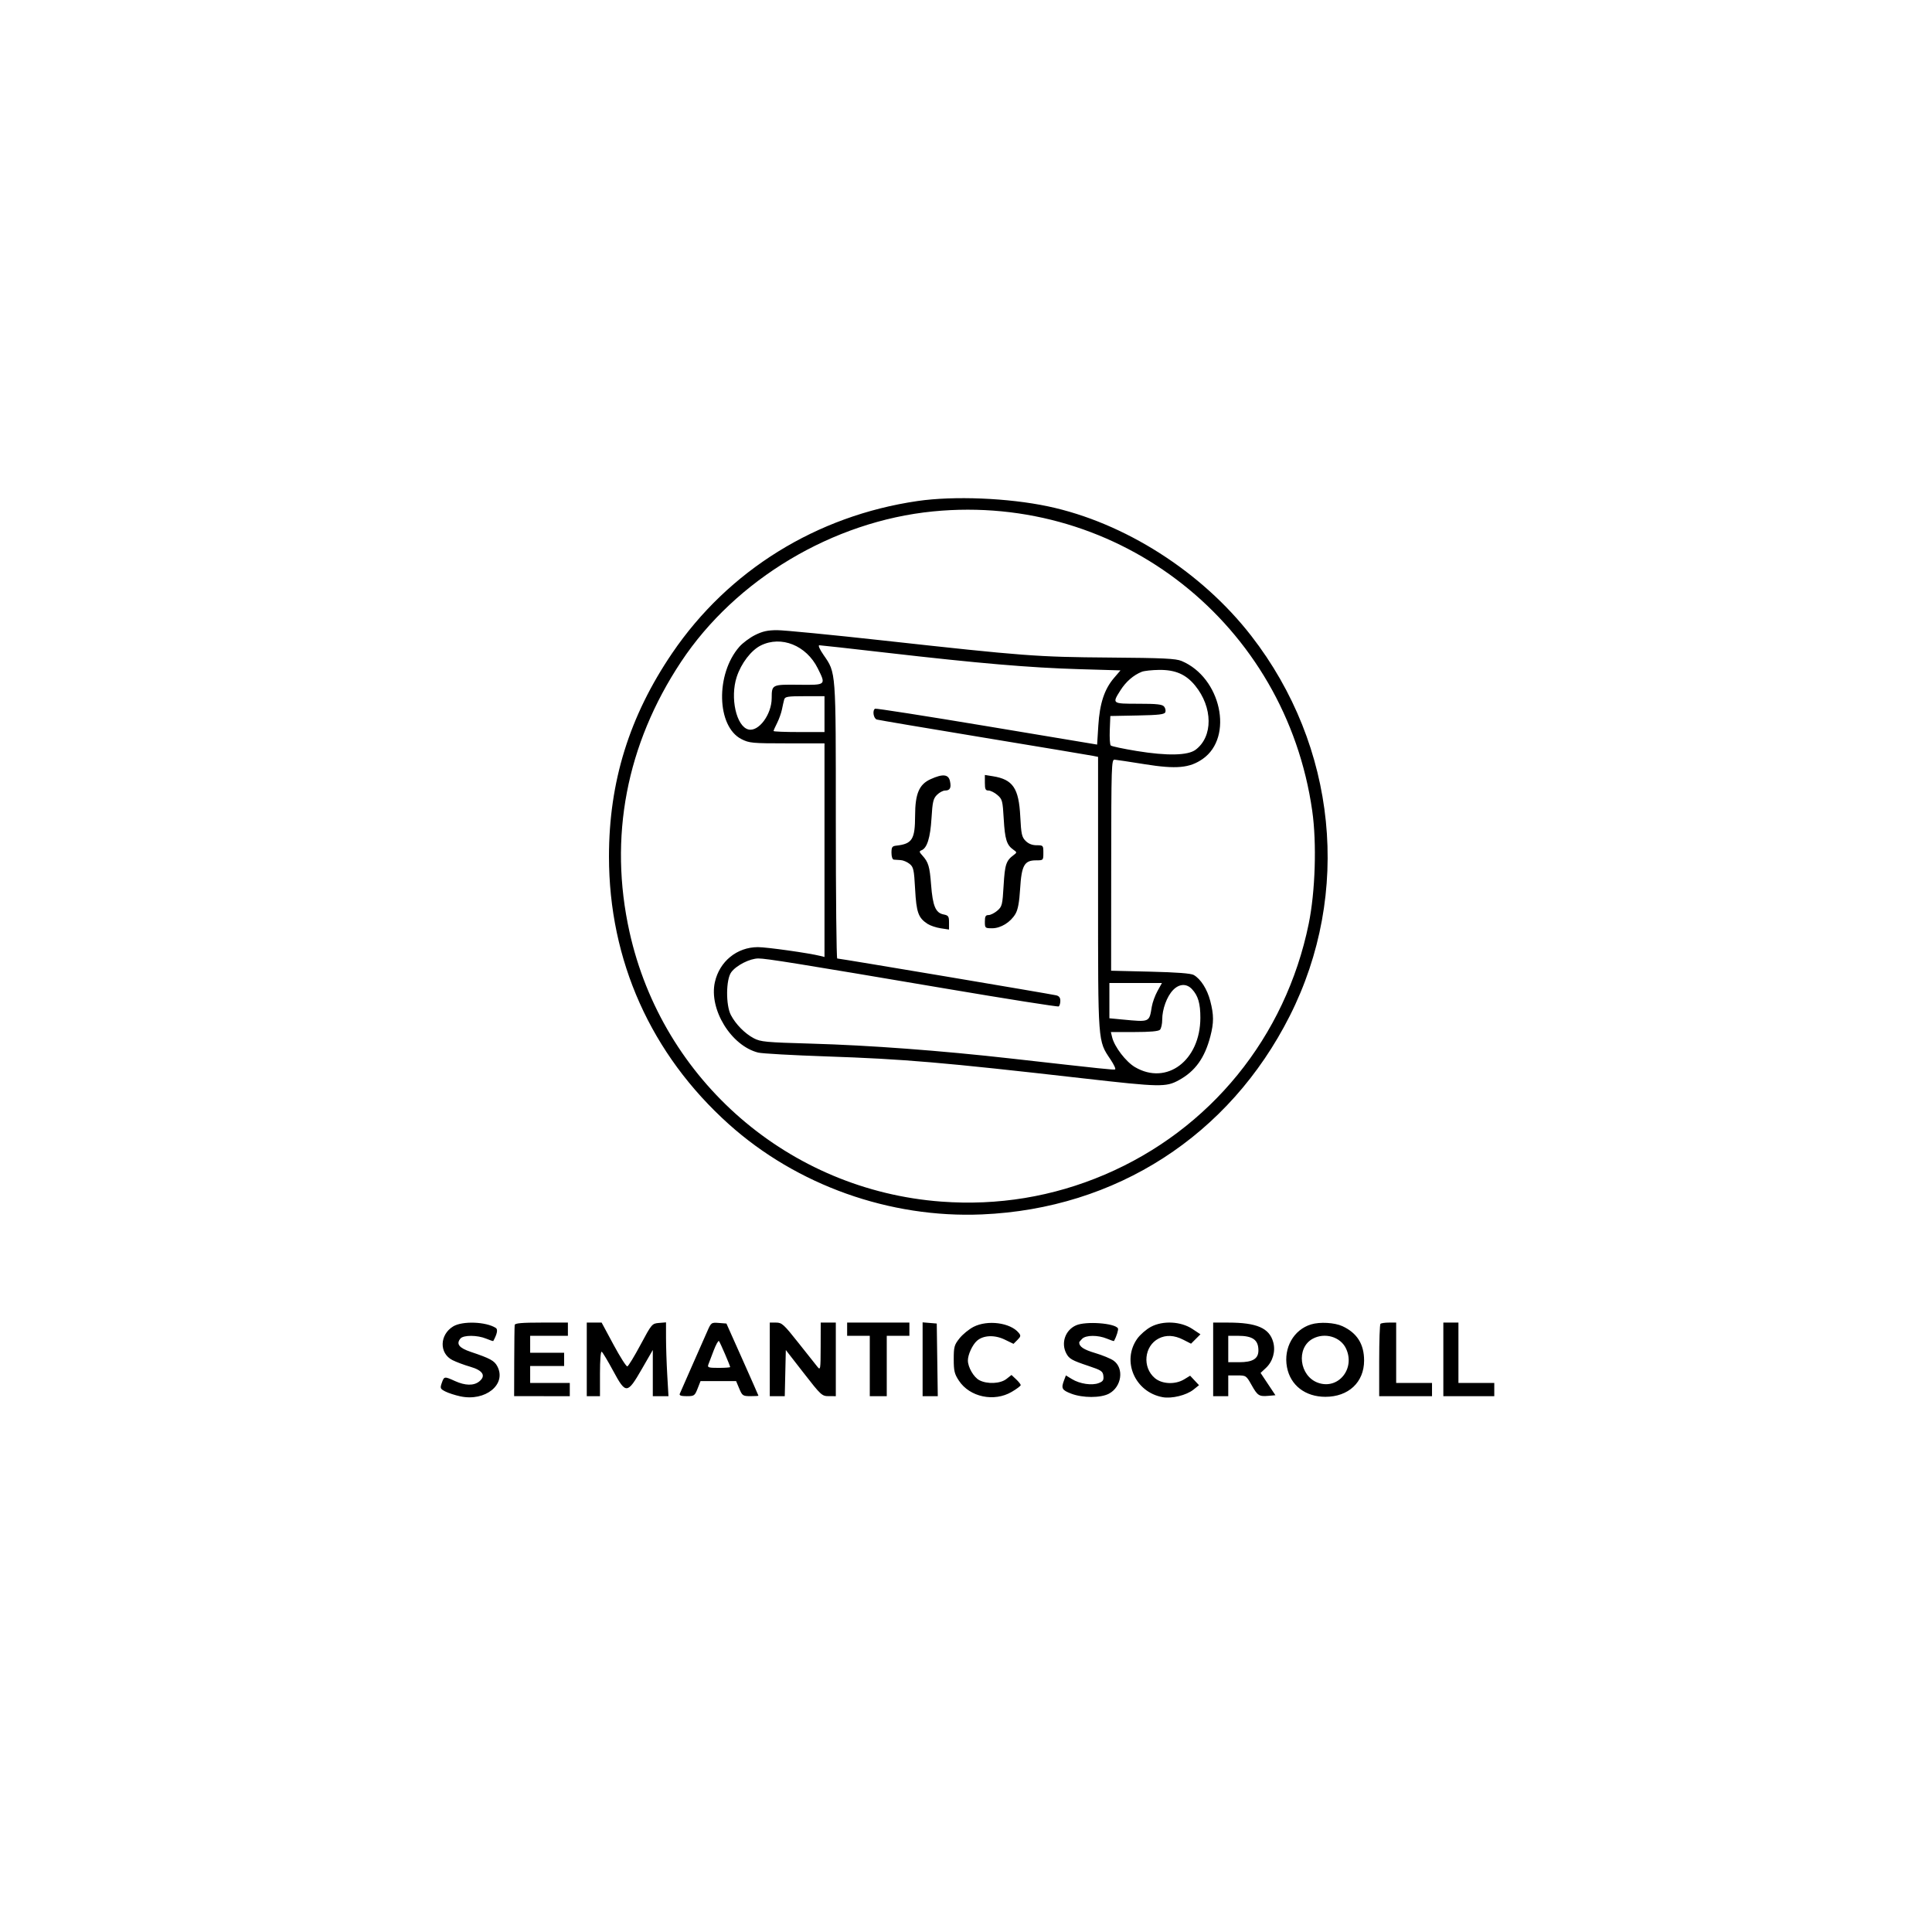 <svg xmlns="http://www.w3.org/2000/svg" width="1024" height="1024" viewBox="0 0 1024 1024" version="1.1">
	<path d="M 486.314 265.555 C 432.773 273.364, 386.091 302.310, 356.267 346.192 C 333.579 379.574, 322.768 414.368, 322.768 454 C 322.768 509.068, 345.030 558.796, 386.250 595.805 C 422.312 628.182, 471.590 645.749, 520.500 643.663 C 591.540 640.634, 651.518 601.956, 683.574 538.503 C 716.444 473.439, 708.567 395.502, 663.212 337.039 C 636.793 302.985, 595.983 276.973, 555.500 268.386 C 534.463 263.924, 505.596 262.742, 486.314 265.555 M 494.500 271.061 C 441.458 276.290, 389.937 307.057, 360.953 350.812 C 331.945 394.603, 322.543 443.872, 333.644 493.921 C 351.136 572.785, 418.289 630.868, 498.923 636.875 C 528.905 639.109, 558.043 634.301, 585.500 622.590 C 641.428 598.736, 681.362 549.641, 693.641 489.639 C 697.142 472.534, 697.945 446.910, 695.516 429.816 C 681.454 330.840, 593.416 261.310, 494.500 271.061 M 400.241 336.567 C 397.407 337.979, 393.652 340.771, 391.896 342.772 C 379.178 357.256, 379.799 385.058, 392.989 391.750 C 397.144 393.858, 398.672 394, 417.212 394 L 437 394 437 450.608 L 437 507.217 434.740 506.650 C 428.723 505.139, 406.423 502, 401.713 502 C 390.643 502, 381.365 509.541, 378.903 520.541 C 375.670 534.990, 387.524 554.292, 401.843 557.893 C 403.854 558.398, 420.154 559.312, 438.065 559.923 C 479.414 561.334, 499.135 563.019, 574 571.539 C 615.006 576.205, 617.960 576.262, 624.819 572.514 C 633.467 567.788, 638.526 560.755, 641.505 549.320 C 643.399 542.047, 643.389 537.913, 641.458 530.499 C 639.833 524.261, 636.403 518.876, 632.709 516.763 C 631.213 515.908, 623.789 515.339, 609.707 515 L 588.914 514.500 588.958 458.500 C 589 405.812, 589.106 402.508, 590.751 402.635 C 591.713 402.709, 598.922 403.799, 606.772 405.057 C 623.485 407.736, 630.574 407.082, 637.499 402.220 C 654.016 390.624, 647.170 359.072, 626.240 350.327 C 623.171 349.045, 616.516 348.729, 588.012 348.513 C 549.523 348.221, 543.055 347.733, 468 339.462 C 440.775 336.462, 415.551 334.006, 411.946 334.004 C 406.909 334.001, 404.201 334.594, 400.241 336.567 M 403.263 342.099 C 398.137 344.636, 392.838 351.551, 390.472 358.792 C 386.871 369.810, 390.258 385.023, 396.670 386.632 C 402.086 387.991, 408.986 378.718, 409.015 370.038 C 409.040 362.814, 409.120 362.774, 423.373 362.935 C 437.942 363.099, 437.876 363.157, 433.412 354.199 C 427.369 342.073, 414.086 336.742, 403.263 342.099 M 436.474 347.098 C 443.172 356.835, 443 354.518, 443 435.182 C 443 475.232, 443.337 508.011, 443.750 508.024 C 445.334 508.073, 555.947 526.675, 559.750 527.532 C 561.325 527.886, 562 528.765, 562 530.460 C 562 531.792, 561.604 533.127, 561.119 533.426 C 560.635 533.726, 533.522 529.444, 500.869 523.911 C 422.615 510.651, 406.198 508.011, 401.962 508.005 C 397.450 507.999, 390.218 511.675, 387.559 515.327 C 384.746 519.188, 384.643 532.777, 387.386 538 C 389.959 542.900, 394.794 547.803, 399.500 550.285 C 403.151 552.210, 405.810 552.460, 430 553.146 C 460.849 554.021, 498.596 556.837, 536 561.054 C 586.090 566.701, 590.129 567.124, 591.023 566.812 C 591.516 566.640, 590.412 564.250, 588.568 561.500 C 581.850 551.477, 582 553.482, 582 473.398 L 582 401.159 579.250 400.604 C 577.737 400.299, 551.750 395.962, 521.500 390.967 C 491.250 385.972, 465.712 381.655, 464.750 381.375 C 462.981 380.860, 462.266 376.572, 463.792 375.628 C 464.228 375.359, 490.890 379.528, 523.042 384.892 L 581.500 394.645 582.131 384.572 C 582.867 372.829, 585.355 365.282, 590.451 359.328 L 593.886 355.315 571.693 354.663 C 545.893 353.904, 518.659 351.578, 470.241 345.999 C 451.157 343.799, 434.962 342, 434.254 342 C 433.495 342, 434.404 344.090, 436.474 347.098 M 605.145 356.070 C 600.761 357.826, 596.774 361.287, 593.881 365.849 C 589.347 372.998, 589.350 373, 603.378 373 C 613.113 373, 616.019 373.317, 616.989 374.487 C 617.668 375.305, 617.967 376.643, 617.654 377.460 C 617.194 378.658, 614.329 378.998, 602.792 379.222 L 588.500 379.500 588.203 386.903 C 588.040 390.975, 588.272 394.672, 588.719 395.119 C 589.165 395.565, 595.374 396.885, 602.515 398.051 C 618.652 400.685, 629.573 400.454, 633.682 397.391 C 642.995 390.449, 642.876 374.897, 633.421 363.344 C 628.571 357.417, 622.994 354.985, 614.434 355.063 C 610.620 355.098, 606.440 355.551, 605.145 356.070 M 415.642 370.750 C 415.371 371.712, 414.836 374.075, 414.453 376 C 414.069 377.925, 412.911 381.170, 411.878 383.210 C 410.845 385.251, 410 387.163, 410 387.460 C 410 387.757, 416.075 388, 423.500 388 L 437 388 437 378.500 L 437 369 426.567 369 C 417.486 369, 416.071 369.227, 415.642 370.750 M 493.216 412.988 C 487.150 415.742, 485.051 420.688, 485.022 432.300 C 484.990 444.917, 483.511 447.267, 475 448.220 C 472.863 448.459, 472.500 449.008, 472.500 452 C 472.500 454.067, 473.012 455.551, 473.750 455.625 C 474.438 455.694, 476.075 455.806, 477.389 455.875 C 478.703 455.944, 480.818 456.842, 482.088 457.870 C 484.180 459.564, 484.458 460.832, 485.029 471.286 C 485.703 483.621, 486.718 486.459, 491.600 489.658 C 493.015 490.585, 496.159 491.645, 498.586 492.013 L 503 492.683 503 488.966 C 503 485.649, 502.682 485.186, 500.043 484.659 C 495.887 483.827, 494.361 480.174, 493.502 469 C 492.746 459.166, 492.089 456.973, 488.821 453.378 C 487.184 451.577, 487.119 451.168, 488.393 450.679 C 491.358 449.541, 493.080 444.059, 493.708 433.755 C 494.244 424.955, 494.637 423.272, 496.618 421.291 C 497.878 420.031, 499.803 419, 500.896 419 C 503.544 419, 504.284 417.569, 503.495 413.976 C 502.696 410.340, 499.688 410.051, 493.216 412.988 M 522 414.872 C 522 418.294, 522.333 419, 523.944 419 C 525.014 419, 527.129 420.067, 528.646 421.372 C 531.233 423.598, 531.440 424.382, 532.002 434.122 C 532.623 444.868, 533.567 447.883, 537.079 450.342 C 539.058 451.729, 539.068 451.842, 537.321 453.144 C 533.249 456.176, 532.599 458.128, 531.941 469.274 C 531.327 479.690, 531.126 480.495, 528.588 482.678 C 527.103 483.955, 525.014 485, 523.944 485 C 522.389 485, 522 485.700, 522 488.500 C 522 491.894, 522.116 492, 525.852 492 C 530.466 492, 535.623 488.810, 538.232 484.343 C 539.530 482.120, 540.254 478.200, 540.691 471.034 C 541.443 458.683, 542.939 456, 549.073 456 C 552.988 456, 553 455.988, 553 452 C 553 448.085, 552.924 448, 549.455 448 C 547.088 448, 545.144 447.235, 543.608 445.699 C 541.582 443.673, 541.243 442.126, 540.763 432.729 C 539.998 417.742, 536.848 413.119, 526.245 411.423 L 522 410.744 522 414.872 M 588 530.355 L 588 539.711 594.750 540.348 C 609.535 541.745, 609.090 541.938, 610.488 533.500 C 610.853 531.300, 612.210 527.587, 613.505 525.250 L 615.859 521 601.930 521 L 588 521 588 530.355 M 621.726 524.764 C 618.455 528.178, 616 534.893, 616 540.426 C 616 542.722, 615.460 545.140, 614.800 545.800 C 613.996 546.604, 609.509 547, 601.192 547 L 588.783 547 589.449 549.750 C 590.680 554.832, 596.756 562.773, 601.577 565.598 C 618.406 575.461, 636.154 562.090, 636.218 539.500 C 636.239 531.885, 635.027 527.739, 631.759 524.250 C 628.882 521.179, 624.969 521.379, 621.726 524.764 M 240.190 703.026 C 232.929 707.453, 232.713 717.300, 239.798 720.877 C 241.834 721.905, 246.058 723.483, 249.186 724.382 C 255.945 726.327, 257.717 729.191, 254.016 732.188 C 251.124 734.530, 246.602 734.456, 241.141 731.978 C 235.524 729.429, 235.388 729.449, 234.149 733.001 C 233.186 735.765, 233.333 736.121, 236.002 737.501 C 237.596 738.325, 241.189 739.491, 243.987 740.091 C 257.226 742.930, 268.565 733.795, 263.636 724.262 C 262.052 721.199, 259.880 720.009, 249.500 716.518 C 243.288 714.429, 241.659 712.321, 244.040 709.452 C 245.628 707.538, 253.039 707.572, 257.686 709.513 C 259.677 710.345, 261.372 710.908, 261.451 710.763 C 263.506 707.009, 263.976 704.600, 262.801 703.844 C 257.600 700.498, 245.079 700.045, 240.190 703.026 M 272.799 702.250 C 272.688 702.938, 272.576 711.711, 272.549 721.747 L 272.500 739.995 287.250 739.997 L 302 740 302 736.500 L 302 733 291.500 733 L 281 733 281 728.500 L 281 724 290 724 L 299 724 299 720.500 L 299 717 290 717 L 281 717 281 712.500 L 281 708 291 708 L 301 708 301 704.500 L 301 701 287 701 C 276.574 701, 272.949 701.319, 272.799 702.250 M 311 720.500 L 311 740 314.500 740 L 318 740 318 727.941 C 318 720.872, 318.380 716.117, 318.918 716.449 C 319.423 716.762, 322.154 721.316, 324.986 726.569 C 331.719 739.059, 332.476 739.006, 340.247 725.506 L 346 715.512 346 727.756 L 346 740 350.153 740 L 354.306 740 353.657 728.750 C 353.301 722.563, 353.007 713.760, 353.005 709.190 L 353 700.879 349.258 701.190 C 345.591 701.494, 345.396 701.725, 339.508 712.733 C 336.204 718.912, 333.050 724.079, 332.500 724.216 C 331.950 724.354, 328.660 719.186, 325.189 712.733 L 318.878 701 314.939 701 L 311 701 311 720.500 M 374.840 705.691 C 373.685 708.336, 370.051 716.575, 366.764 724 C 363.478 731.425, 360.563 738.063, 360.287 738.750 C 359.934 739.631, 361.023 740, 363.973 740 C 367.930 740, 368.247 739.780, 369.732 736 L 371.303 732 380.726 732 L 390.149 732 391.824 735.990 C 393.404 739.751, 393.744 739.980, 397.750 739.990 C 400.087 739.995, 401.996 739.888, 401.992 739.750 C 401.987 739.612, 398.167 730.950, 393.503 720.500 L 385.023 701.500 380.981 701.191 C 377.020 700.888, 376.898 700.978, 374.840 705.691 M 408 720.500 L 408 740 411.969 740 L 415.938 740 416.219 727.767 L 416.500 715.535 426 727.757 C 435.138 739.514, 435.643 739.980, 439.250 739.990 L 443 740 443 720.500 L 443 701 439 701 L 435 701 434.967 713.750 C 434.935 725.958, 434.860 726.410, 433.217 724.380 C 432.273 723.215, 427.718 717.477, 423.096 711.630 C 415.416 701.915, 414.404 701, 411.346 701 L 408 701 408 720.500 M 449 704.500 L 449 708 455 708 L 461 708 461 724 L 461 740 465.500 740 L 470 740 470 724 L 470 708 476 708 L 482 708 482 704.500 L 482 701 465.500 701 L 449 701 449 704.500 M 489 720.440 L 489 740 493.022 740 L 497.043 740 496.772 720.750 L 496.500 701.500 492.750 701.190 L 489 700.879 489 720.440 M 516.020 703.250 C 513.598 704.487, 510.240 707.229, 508.558 709.343 C 505.784 712.829, 505.500 713.856, 505.500 720.416 C 505.500 726.630, 505.887 728.230, 508.251 731.803 C 513.997 740.486, 526.896 743.207, 536.250 737.708 C 538.862 736.172, 541 734.563, 541 734.132 C 541 733.701, 539.902 732.317, 538.559 731.055 L 536.118 728.762 533.424 730.881 C 530.210 733.409, 523.309 733.728, 519.085 731.544 C 516.113 730.007, 513 724.647, 513 721.067 C 513 717.996, 515.392 712.796, 517.784 710.665 C 521.147 707.671, 527.139 707.405, 532.521 710.010 L 537.179 712.265 539.257 710.187 C 541.080 708.364, 541.161 707.899, 539.918 706.396 C 535.480 701.034, 523.455 699.451, 516.020 703.250 M 570.378 702.437 C 564.640 704.934, 562.236 711.770, 565.146 717.316 C 566.668 720.216, 568.141 721.047, 577 724 C 583.706 726.235, 584.534 726.791, 584.816 729.250 C 585.073 731.482, 584.603 732.201, 582.316 733.073 C 578.716 734.445, 572.348 733.498, 568.193 730.971 L 564.951 728.999 563.975 731.565 C 562.340 735.867, 562.818 736.765, 567.750 738.659 C 573.865 741.007, 583.389 741.009, 587.788 738.663 C 594.532 735.066, 595.899 725.196, 590.212 721.155 C 588.721 720.095, 584.284 718.271, 580.352 717.102 C 574.327 715.310, 572 713.747, 572 711.490 C 572 711.299, 572.707 710.436, 573.571 709.571 C 575.575 707.568, 581.963 707.540, 586.686 709.513 C 588.677 710.345, 590.372 710.908, 590.451 710.763 C 591.775 708.343, 592.913 704.668, 592.530 704.048 C 590.820 701.282, 575.579 700.173, 570.378 702.437 M 610 703.250 C 607.525 704.572, 604.254 707.422, 602.732 709.583 C 594.396 721.417, 601.560 737.851, 616.223 740.532 C 621.064 741.417, 628.818 739.520, 632.548 736.537 L 635.500 734.177 633.148 731.665 L 630.796 729.154 627.648 731.073 C 622.940 733.944, 615.934 733.657, 612.106 730.436 C 605.329 724.733, 606.402 713.429, 614.099 709.449 C 618.008 707.427, 622.377 707.642, 627.177 710.090 L 631.274 712.180 633.765 709.689 L 636.256 707.198 631.989 704.374 C 625.881 700.332, 616.372 699.846, 610 703.250 M 643 720.500 L 643 740 647 740 L 651 740 651 734.500 L 651 729 655.750 729.001 C 660.417 729.002, 660.550 729.091, 663.346 734.069 C 666.551 739.775, 667.318 740.262, 672.396 739.817 L 676.002 739.500 672.068 733.589 L 668.134 727.678 670.967 725.031 C 674.625 721.613, 676.165 716.183, 674.839 711.377 C 672.771 703.888, 666.123 701, 650.951 701 L 643 701 643 720.500 M 694.914 701.956 C 685.668 704.758, 680.213 714.407, 682.117 724.596 C 683.918 734.238, 691.818 740.340, 702.500 740.340 C 714.750 740.340, 723 732.603, 723 721.115 C 723 712.400, 719.272 706.494, 711.500 702.896 C 707.370 700.984, 699.579 700.542, 694.914 701.956 M 731.667 701.667 C 731.300 702.033, 731 710.808, 731 721.167 L 731 740 745 740 L 759 740 759 736.500 L 759 733 749.500 733 L 740 733 740 717 L 740 701 736.167 701 C 734.058 701, 732.033 701.300, 731.667 701.667 M 765 720.500 L 765 740 778.500 740 L 792 740 792 736.500 L 792 733 782.500 733 L 773 733 773 717 L 773 701 769 701 L 765 701 765 720.500 M 651 715 L 651 722 656.777 722 C 664.014 722, 667.006 720.151, 666.985 715.693 C 666.958 710.120, 663.949 708, 656.066 708 L 651 708 651 715 M 695.763 709.565 C 686.801 714.428, 688.668 729.445, 698.667 732.930 C 709.373 736.660, 718.481 725.367, 713.385 714.682 C 710.441 708.507, 702.149 706.100, 695.763 709.565 M 378.272 715.782 C 377.066 718.927, 375.789 722.288, 375.433 723.250 C 374.861 724.796, 375.497 725, 380.893 725 C 384.252 725, 387 724.805, 387 724.566 C 387 723.843, 381.707 711.553, 381.064 710.782 C 380.734 710.388, 379.478 712.638, 378.272 715.782" stroke="none" fill="black" fill-rule="evenodd"/>
</svg>